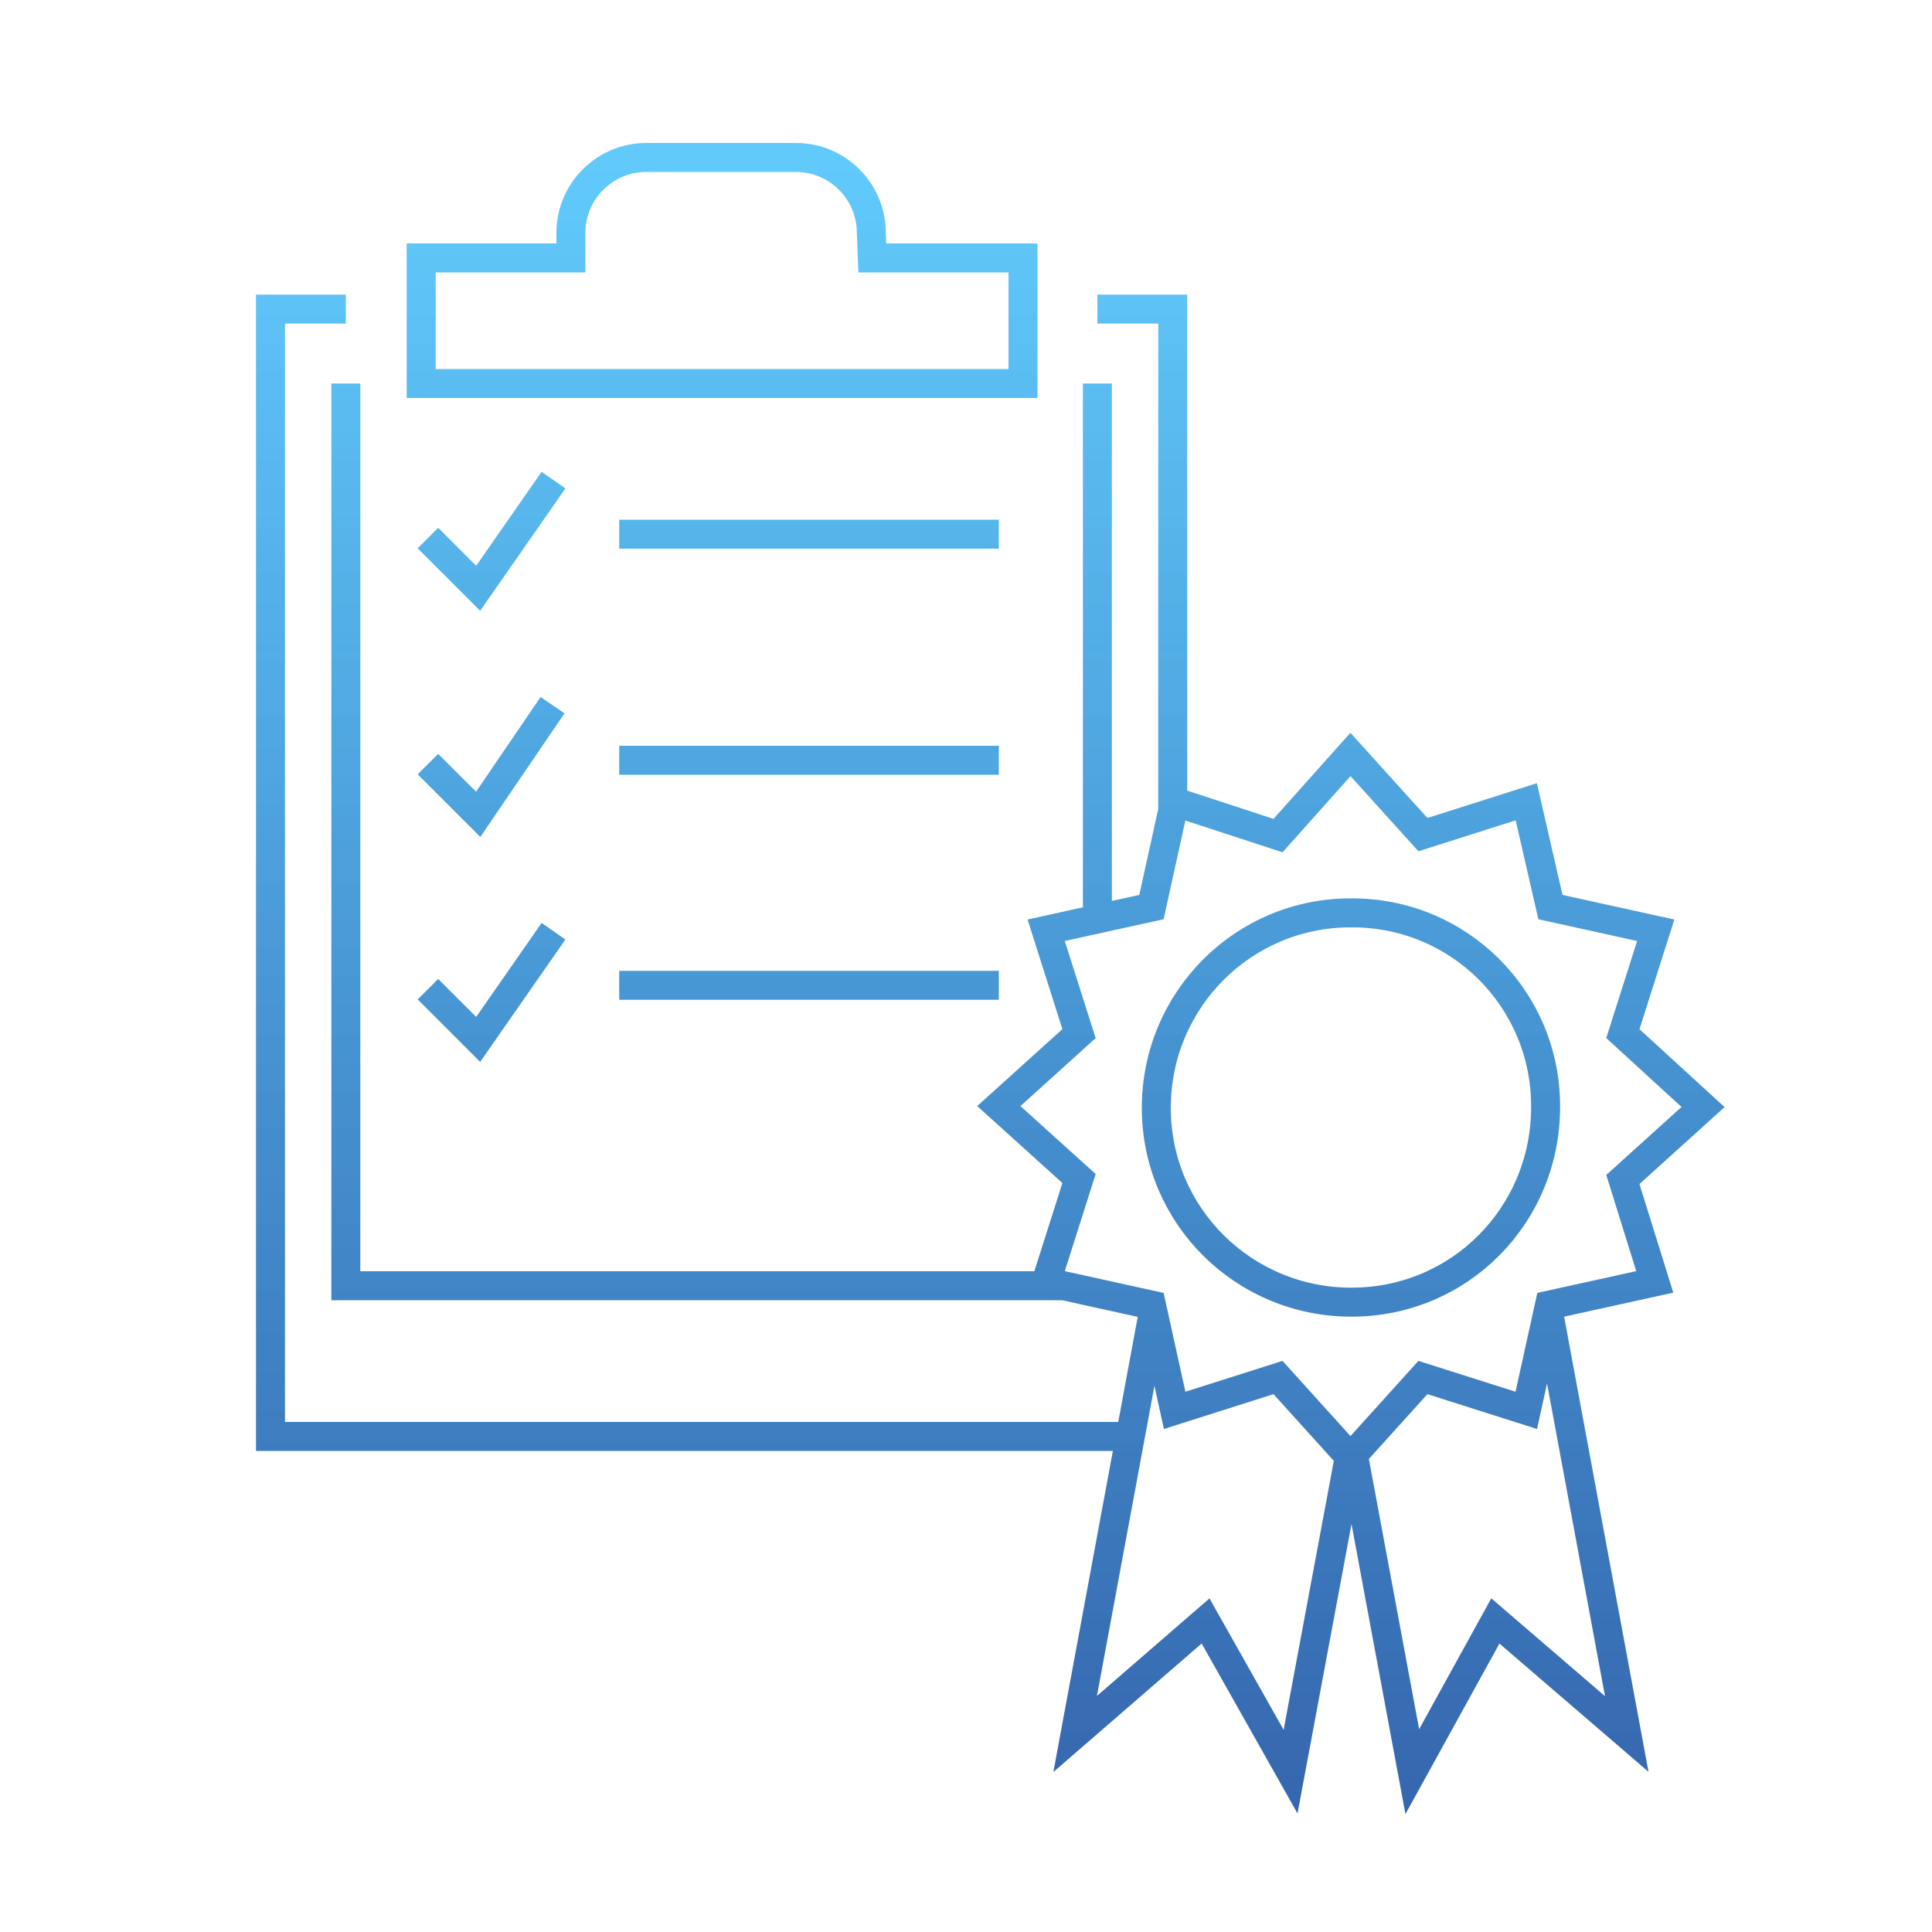 <?xml version="1.0" encoding="utf-8"?>
<!-- Generator: Adobe Illustrator 24.0.3, SVG Export Plug-In . SVG Version: 6.00 Build 0)  -->
<svg version="1.1" id="Layer_1" xmlns="http://www.w3.org/2000/svg" xmlns:xlink="http://www.w3.org/1999/xlink" x="0px" y="0px"
	 viewBox="0 0 200 200" style="enable-background:new 0 0 200 200;" xml:space="preserve">
<style type="text/css">
	.st0{fill:none;stroke:url(#SVGID_1_);stroke-width:3;stroke-miterlimit:10;}
</style>
<title>Artboard 381 copy 18</title>
<linearGradient id="SVGID_1_" gradientUnits="userSpaceOnUse" x1="102.499" y1="12.205" x2="102.499" y2="185.14" gradientTransform="matrix(1 0 0 -1 0 200)">
	<stop  offset="0" style="stop-color:#1F55A5;stop-opacity:0.9"/>
	<stop  offset="0.43" style="stop-color:#1F79C5;stop-opacity:0.83"/>
	<stop  offset="1" style="stop-color:#1EB4FA;stop-opacity:0.7"/>
</linearGradient>
<path class="st0" d="M117.5,148.7H28V32h7.8 M113.6,32h7.8v52.3 M113.6,93.9V39.7 M35.8,39.7v93.4h74.5 M90.2,24.1
	c0-4.3-3.5-7.8-7.8-7.8H66.9c-4.3,0-7.8,3.5-7.8,7.8v2.6H43.6v13h62.3v-13H90.3L90.2,24.1z M64.1,55.3h39.3 M44.3,55.7l5.2,5.2
	l7.8-11.2 M64.1,78.7h39.3 M44.3,79.1l5.2,5.2L57.2,73 M64.1,102h39.3 M44.3,102.4l5.2,5.2l7.8-11.2 M119.4,135.8l-8.1,43.7
	l13.5-11.7l8.8,15.6l6.1-32.7 M140.1,150.6l6.1,32.8l8.6-15.6l13.6,11.7l-8.1-43.7 M132.3,86.5L121.6,83l-2.4,10.9l-10.9,2.4
	l3.4,10.7l-8.3,7.5l8.3,7.5l-3.4,10.7l10.9,2.4l2.4,10.9l10.7-3.4l7.5,8.3l7.5-8.3L158,146l2.4-10.9l10.9-2.4l-3.3-10.6l8.3-7.5
	L168,107l3.4-10.7l-10.9-2.4L158,83l-10.7,3.4l-7.5-8.3L132.3,86.5z M139.8,94.5c-11.1,0-20.1,9-20.1,20.2c0,11.1,9,20.1,20.2,20.1
	s20.1-9,20.1-20.2c0,0,0,0,0-0.1C160,103.4,151,94.4,139.8,94.5C139.8,94.4,139.8,94.4,139.8,94.5L139.8,94.5z"/>
</svg>
